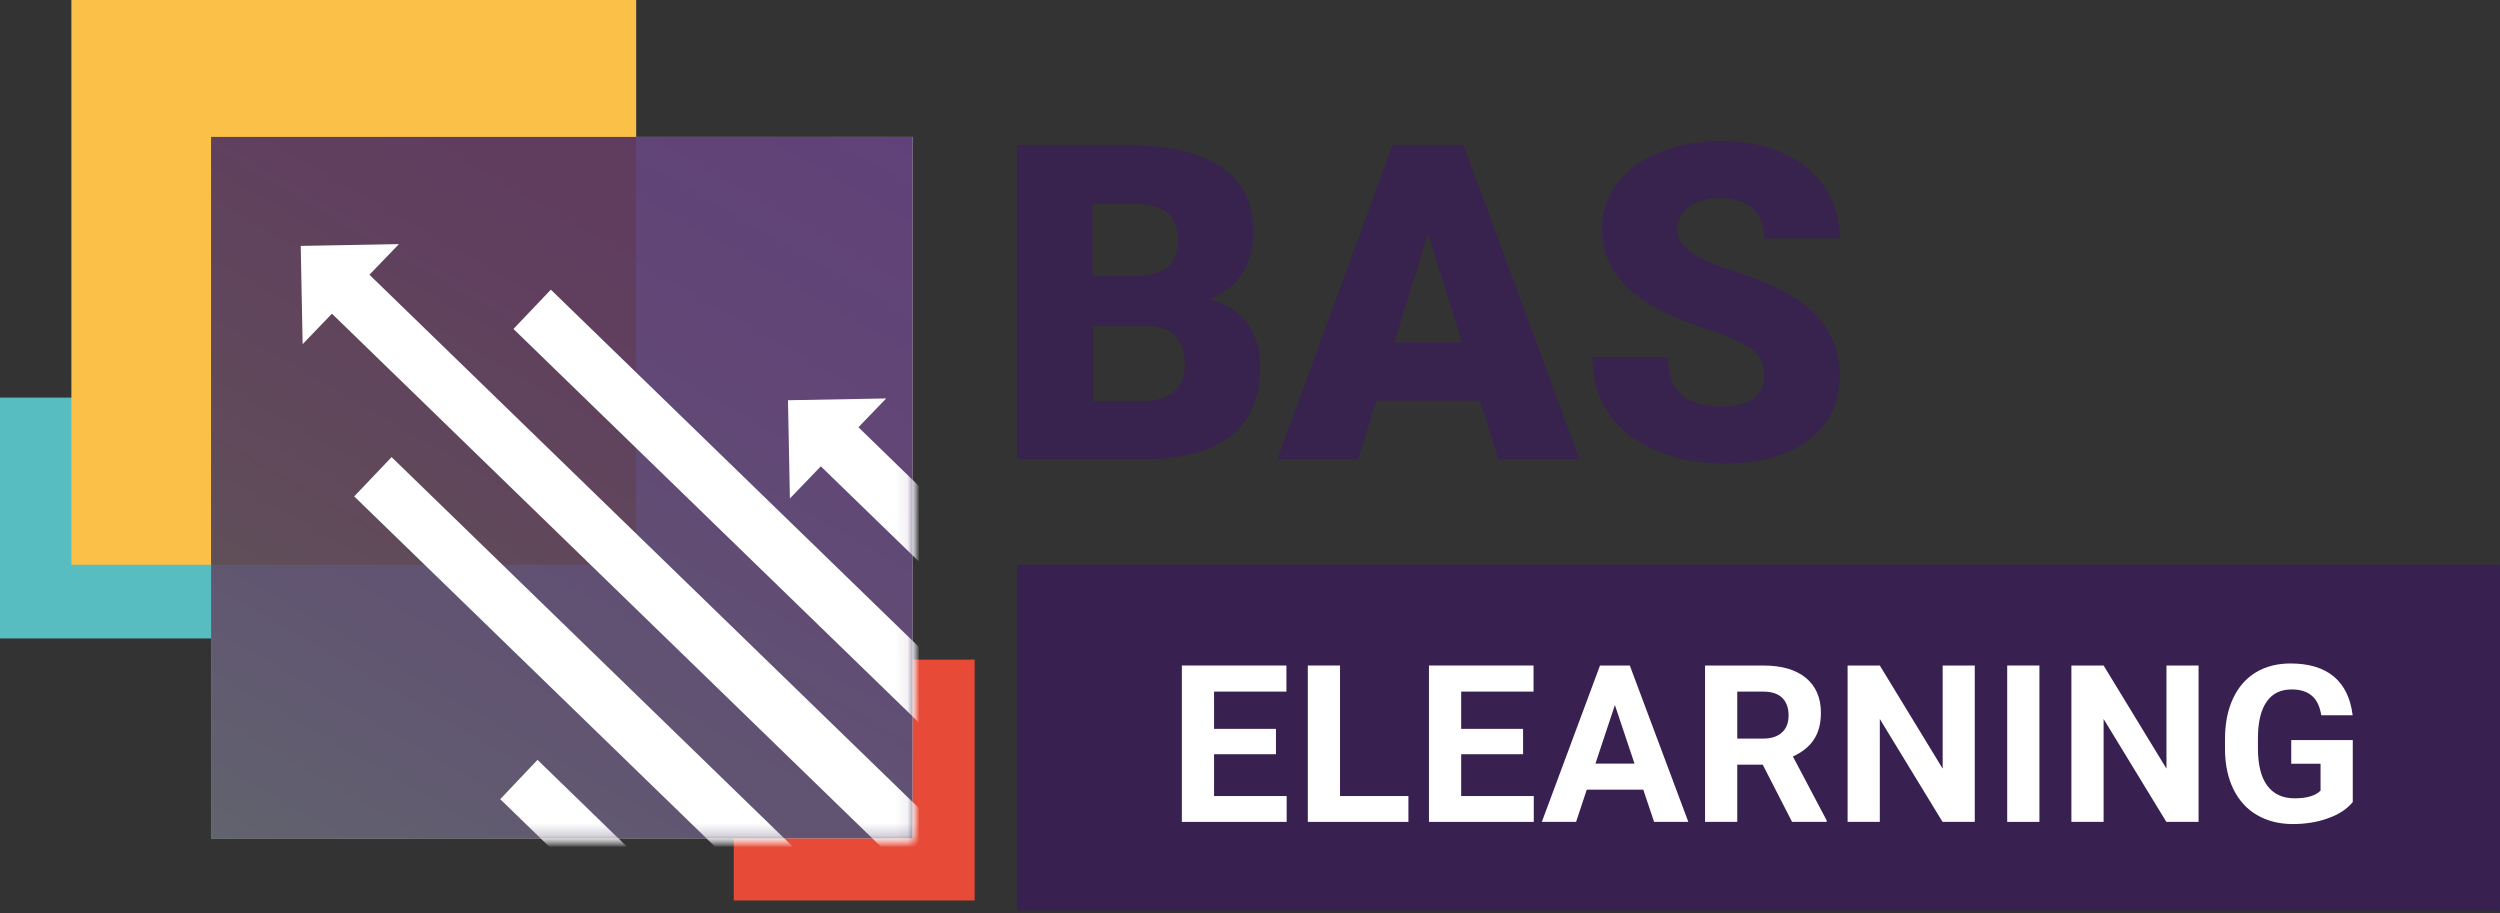 <?xml version="1.0" encoding="UTF-8"?>
<svg xmlns="http://www.w3.org/2000/svg" width="208" height="76" viewBox="0 0 208 76" fill="none">
  <rect x="0" y="0" width="208" height="76" fill="#333333" stroke="none"/>
  <g id="baslogo_1 1" clip-path="url(#clip0_35_813)">
    <g id="Layer 1">
      <g id="Group">
        <path id="Vector" d="M81.09 54.881H61.05V74.921H81.09V54.881Z" fill="#E74A36"></path>
        <path id="Vector_2" d="M20.04 33.08H0V53.12H20.04V33.08Z" fill="#58BDC1"></path>
        <g id="Group_2">
          <path id="Vector_3" d="M75.92 11.391H17.56V69.751H75.92V11.391Z" fill="white"></path>
          <g id="Clip path group">
            <mask id="mask0_35_813" style="mask-type:luminance" maskUnits="userSpaceOnUse" x="17" y="11" width="59" height="59">
              <g id="clippath">
                <path id="Vector_4" d="M75.92 11.391H17.56V69.751H75.92V11.391Z" fill="white"></path>
              </g>
            </mask>
            <g mask="url(#mask0_35_813)">
              <g id="Group_3">
                <g id="Group_4">
                  <path id="Vector_5" d="M61.49 85.781L41.62 66.491L44.72 63.221L64.6 82.521L61.49 85.781Z" fill="white"></path>
                  <path id="Vector_6" d="M68.12 78.821L29.47 41.301L32.58 38.031L71.22 75.551L68.12 78.821Z" fill="white"></path>
                  <path id="Vector_7" d="M74.74 71.851L25.61 24.151L28.71 20.891L77.85 68.591L74.74 71.851Z" fill="white"></path>
                  <path id="Vector_8" d="M81.37 64.89L42.72 27.37L45.83 24.1L84.48 61.62L81.37 64.89Z" fill="white"></path>
                  <path id="Vector_9" d="M88 57.921L68.12 38.631L71.23 35.361L91.1 54.661L88 57.921Z" fill="white"></path>
                  <path id="Vector_10" d="M33.19 20.311L25.02 20.46L25.18 28.631L33.19 20.311Z" fill="white"></path>
                </g>
              </g>
            </g>
          </g>
        </g>
        <path id="Vector_11" d="M52.93 0H5.94V46.99H52.93V0Z" fill="#FAC047"></path>
        <path id="Vector_12" opacity="0.87" d="M75.92 11.391H17.56V69.751H75.92V11.391Z" fill="url(#paint0_linear_35_813)"></path>
        <path id="Vector_13" d="M73.73 33.15L65.56 33.3L65.72 41.47L73.73 33.15Z" fill="white"></path>
        <g id="Clip path group_2">
          <mask id="mask1_35_813" style="mask-type:luminance" maskUnits="userSpaceOnUse" x="17" y="11" width="59" height="59">
            <g id="clippath-1">
              <path id="Vector_14" d="M75.92 11.391H17.56V69.751H75.92V11.391Z" fill="white"></path>
            </g>
          </mask>
          <g mask="url(#mask1_35_813)">
            <g id="Group_5">
              <g id="Group_6">
                <path id="Vector_15" d="M61.49 85.781L41.62 66.491L44.72 63.221L64.6 82.521L61.49 85.781Z" fill="white"></path>
                <path id="Vector_16" d="M68.12 78.821L29.47 41.301L32.58 38.031L71.22 75.551L68.12 78.821Z" fill="white"></path>
                <path id="Vector_17" d="M74.74 71.851L25.61 24.151L28.71 20.891L77.85 68.591L74.74 71.851Z" fill="white"></path>
                <path id="Vector_18" d="M81.37 64.89L42.72 27.37L45.83 24.1L84.48 61.62L81.37 64.89Z" fill="white"></path>
                <path id="Vector_19" d="M88 57.921L68.12 38.631L71.23 35.361L91.1 54.661L88 57.921Z" fill="white"></path>
                <path id="Vector_20" d="M33.19 20.311L25.02 20.46L25.18 28.631L33.19 20.311Z" fill="white"></path>
              </g>
            </g>
          </g>
        </g>
        <g id="Group_7" opacity="0.87">
          <path id="Vector_21" d="M84.61 38.21V12.09H93.99C97.35 12.09 99.91 12.71 101.66 13.94C103.41 15.17 104.29 16.96 104.29 19.3C104.29 20.65 103.98 21.81 103.36 22.76C102.74 23.72 101.82 24.42 100.62 24.88C101.98 25.24 103.03 25.91 103.76 26.89C104.49 27.87 104.85 29.07 104.85 30.48C104.85 33.04 104.04 34.96 102.42 36.25C100.8 37.54 98.4 38.19 95.22 38.21H84.62H84.61ZM90.91 22.98H94.19C95.57 22.97 96.55 22.72 97.13 22.22C97.72 21.73 98.01 21 98.01 20.04C98.01 18.94 97.69 18.14 97.06 17.66C96.43 17.18 95.4 16.93 93.99 16.93H90.9V22.98H90.91ZM90.91 27.11V33.37H95.04C96.18 33.37 97.05 33.11 97.66 32.59C98.27 32.07 98.58 31.34 98.58 30.39C98.58 28.21 97.5 27.12 95.33 27.11H90.92H90.91Z" fill="#382051"></path>
          <path id="Vector_22" d="M123.14 33.33H114.51L113 38.21H106.27L115.85 12.09H121.77L131.42 38.21H124.66L123.14 33.33ZM116.02 28.47H121.63L118.81 19.41L116.01 28.47H116.02Z" fill="#382051"></path>
          <path id="Vector_23" d="M146.8 31.27C146.8 30.35 146.47 29.63 145.82 29.12C145.17 28.61 144.02 28.07 142.38 27.52C140.74 26.97 139.4 26.44 138.36 25.92C134.98 24.26 133.28 21.97 133.28 19.07C133.28 17.62 133.7 16.35 134.54 15.24C135.38 14.13 136.58 13.27 138.12 12.66C139.66 12.04 141.4 11.74 143.32 11.74C145.24 11.74 146.88 12.08 148.37 12.74C149.86 13.41 151.02 14.36 151.84 15.6C152.67 16.84 153.08 18.25 153.08 19.84H146.8C146.8 18.78 146.47 17.95 145.82 17.36C145.17 16.77 144.29 16.48 143.17 16.48C142.05 16.48 141.16 16.73 140.51 17.22C139.86 17.72 139.53 18.35 139.53 19.11C139.53 19.78 139.89 20.39 140.61 20.93C141.33 21.47 142.59 22.04 144.39 22.62C146.2 23.2 147.68 23.82 148.84 24.49C151.66 26.12 153.07 28.36 153.07 31.22C153.07 33.5 152.21 35.3 150.49 36.6C148.77 37.9 146.41 38.56 143.4 38.56C141.28 38.56 139.37 38.18 137.65 37.42C135.93 36.66 134.64 35.62 133.78 34.3C132.91 32.98 132.48 31.46 132.48 29.73H138.79C138.79 31.13 139.15 32.16 139.88 32.82C140.6 33.48 141.78 33.82 143.4 33.82C144.44 33.82 145.26 33.6 145.87 33.15C146.47 32.7 146.78 32.07 146.78 31.26L146.8 31.27Z" fill="#382051"></path>
        </g>
        <g id="Group_8">
          <path id="Vector_24" d="M207.99 46.99H84.61V75.75H207.99V46.99Z" fill="#382051"></path>
          <g id="Group_9">
            <path id="Vector_25" d="M106.16 62.751H101.01V66.231H107.05V68.381H98.33V55.371H107.03V57.541H101.01V60.641H106.16V62.741V62.751Z" fill="white"></path>
            <path id="Vector_26" d="M111.49 66.231H117.18V68.381H108.81V55.371H111.49V66.221V66.231Z" fill="white"></path>
            <path id="Vector_27" d="M126.72 62.751H121.57V66.231H127.61V68.381H118.89V55.371H127.59V57.541H121.57V60.641H126.72V62.741V62.751Z" fill="white"></path>
            <path id="Vector_28" d="M136.72 65.701H132.02L131.13 68.381H128.28L133.12 55.371H135.6L140.47 68.381H137.62L136.72 65.701ZM132.74 63.531H135.99L134.36 58.661L132.74 63.531Z" fill="white"></path>
            <path id="Vector_29" d="M146.68 63.621H144.54V68.381H141.86V55.371H146.69C148.23 55.371 149.41 55.711 150.25 56.401C151.08 57.091 151.5 58.051 151.5 59.301C151.5 60.191 151.31 60.931 150.92 61.521C150.54 62.111 149.95 62.581 149.17 62.941L151.98 68.261V68.381H149.1L146.66 63.621H146.68ZM144.54 61.451H146.7C147.37 61.451 147.89 61.281 148.26 60.941C148.63 60.601 148.81 60.131 148.81 59.521C148.81 58.911 148.64 58.421 148.29 58.071C147.94 57.721 147.41 57.541 146.69 57.541H144.54V61.441V61.451Z" fill="white"></path>
            <path id="Vector_30" d="M164.3 68.381H161.62L156.4 59.821V68.381H153.72V55.371H156.4L161.63 63.951V55.371H164.3V68.381Z" fill="white"></path>
            <path id="Vector_31" d="M169.68 68.381H167V55.371H169.68V68.381Z" fill="white"></path>
            <path id="Vector_32" d="M182.92 68.381H180.24L175.02 59.821V68.381H172.34V55.371H175.02L180.25 63.951V55.371H182.92V68.381Z" fill="white"></path>
            <path id="Vector_33" d="M195.74 66.741C195.26 67.321 194.58 67.771 193.69 68.081C192.81 68.401 191.83 68.561 190.76 68.561C189.63 68.561 188.65 68.311 187.8 67.821C186.95 67.331 186.3 66.621 185.83 65.681C185.37 64.741 185.13 63.651 185.12 62.381V61.501C185.12 60.201 185.34 59.081 185.78 58.131C186.22 57.181 186.85 56.451 187.67 55.951C188.49 55.451 189.46 55.201 190.57 55.201C192.11 55.201 193.32 55.571 194.19 56.301C195.06 57.041 195.57 58.111 195.74 59.511H193.13C193.01 58.771 192.75 58.221 192.34 57.881C191.93 57.531 191.37 57.361 190.66 57.361C189.75 57.361 189.05 57.701 188.58 58.391C188.1 59.081 187.86 60.091 187.86 61.451V62.281C187.86 63.641 188.12 64.671 188.64 65.371C189.16 66.071 189.92 66.421 190.92 66.421C191.92 66.421 192.64 66.211 193.07 65.781V63.541H190.63V61.571H195.75V66.761L195.74 66.741Z" fill="white"></path>
          </g>
        </g>
      </g>
    </g>
  </g>
  <defs>
    <linearGradient id="paint0_linear_35_813" x1="26.81" y1="75.091" x2="66.67" y2="6.051" gradientUnits="userSpaceOnUse">
      <stop stop-color="#494C58"></stop>
      <stop offset="0.24" stop-color="#493E5C"></stop>
      <stop offset="0.69" stop-color="#492B62"></stop>
      <stop offset="1" stop-color="#4A2565"></stop>
    </linearGradient>
    <clipPath id="clip0_35_813">
      <rect width="207.98" height="75.75" fill="white"></rect>
    </clipPath>
  </defs>
</svg>
